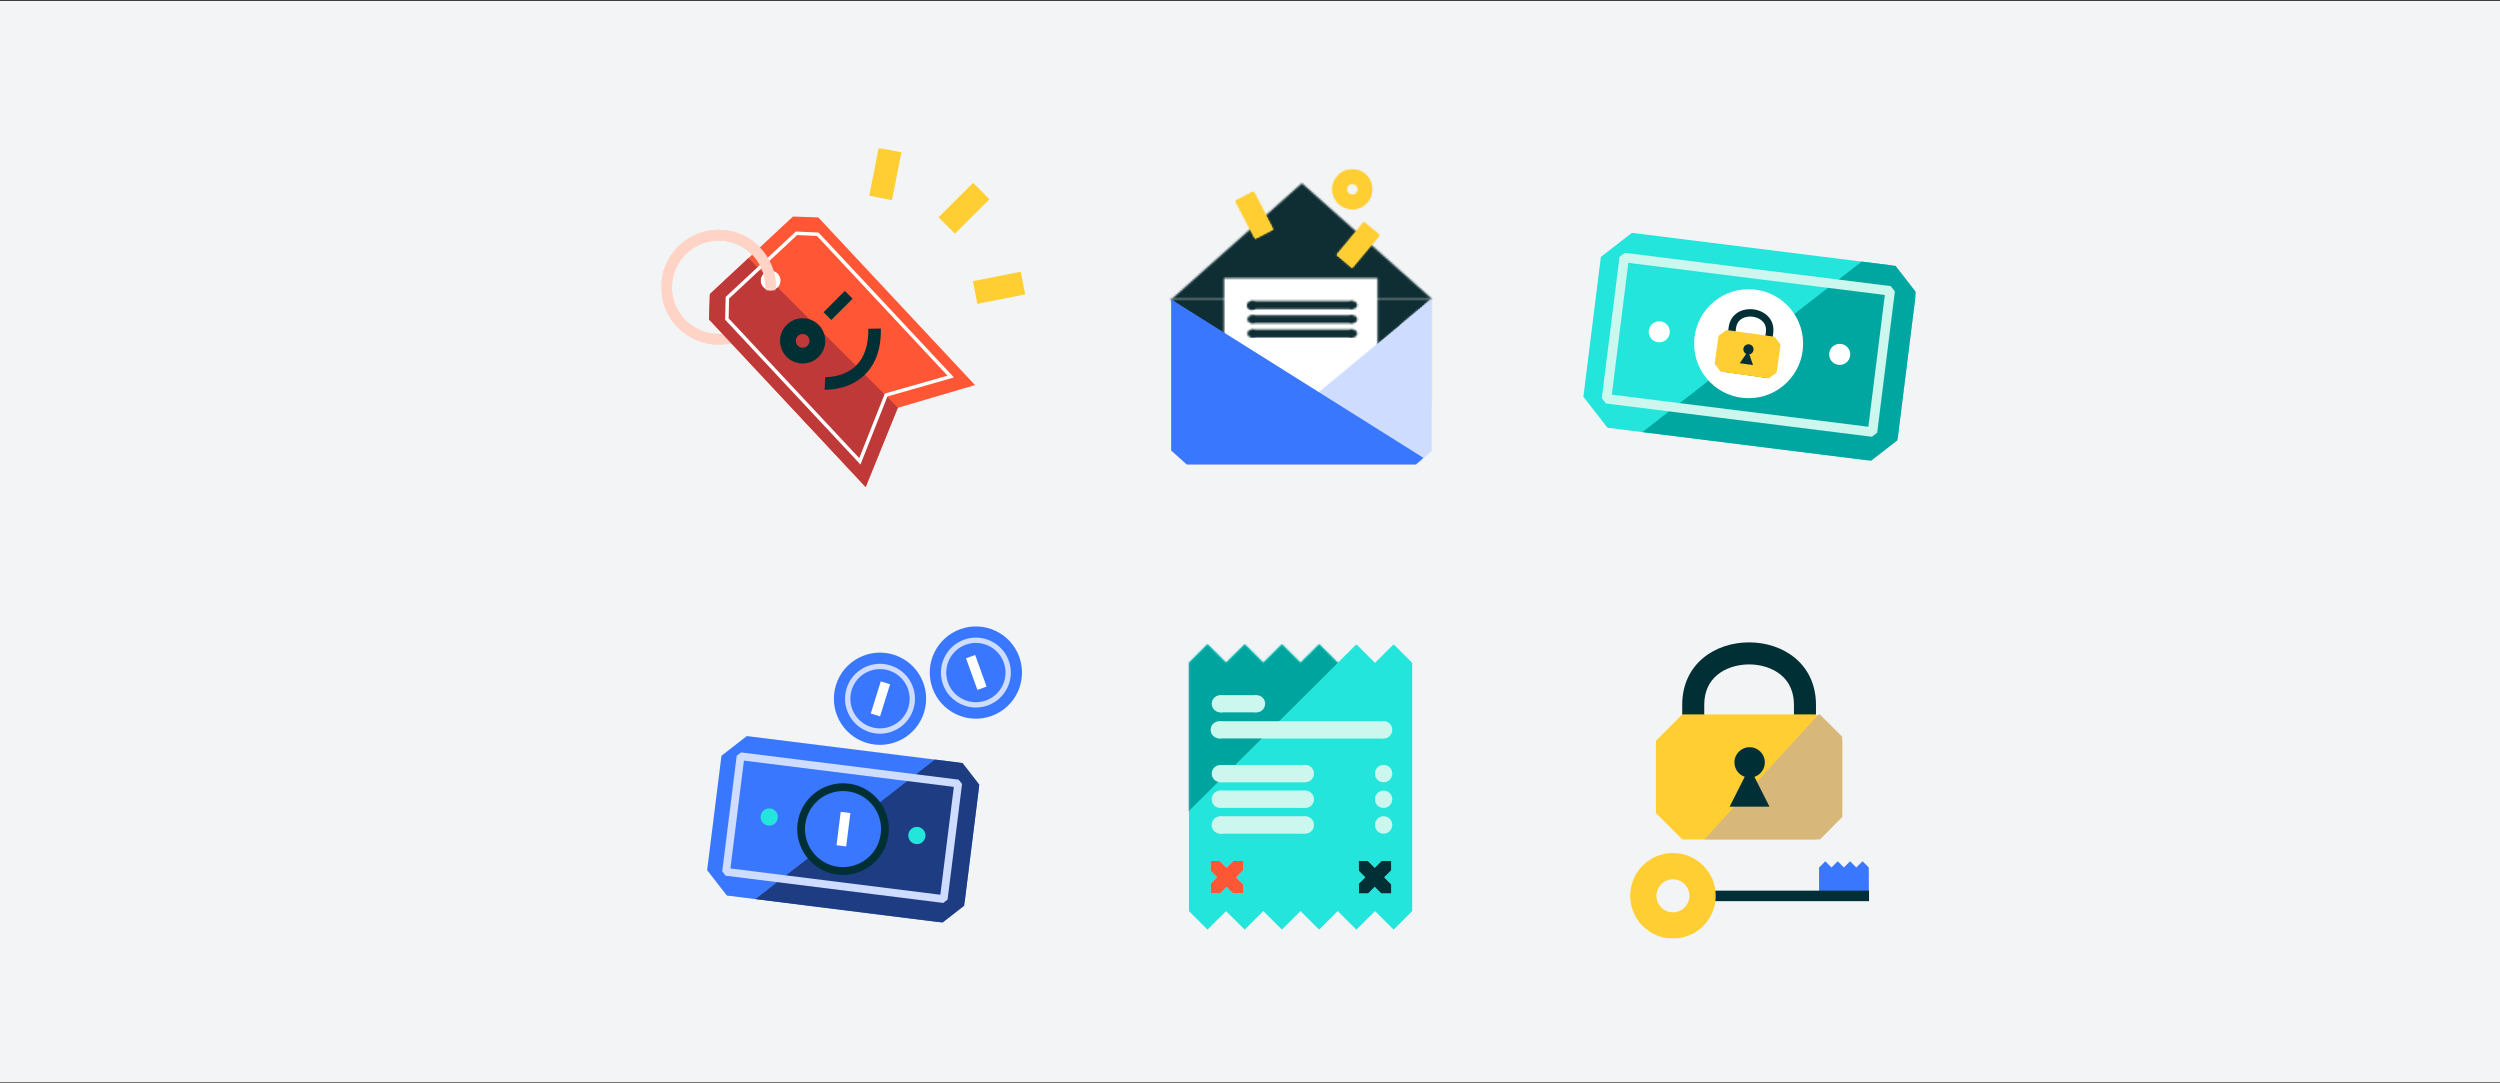 <?xml version="1.0" encoding="UTF-8"?>
<svg width="1327px" height="575px" viewBox="0 0 1327 575" version="1.1" xmlns="http://www.w3.org/2000/svg" xmlns:xlink="http://www.w3.org/1999/xlink">
    <rect x="0" y="0" width="1327" height="575" fill="#333333" stroke="none"/>
    <!-- Generator: Sketch 59.1 (86144) - https://sketch.com -->
    <title>module_3</title>
    <desc>Created with Sketch.</desc>
    <defs>
        <polygon id="path-1" points="98.856 10.656 98.85 10.656 79.095 10.656 79.089 10.656 69.21 0.83 59.313 10.656 59.306 10.656 49.449 0.83 39.552 10.656 39.545 10.656 29.689 0.83 19.788 10.62 9.928 0.83 0.124 10.656 0.124 10.978 0.124 142.425 0.127 142.425 9.928 152.248 19.788 142.459 29.689 152.248 39.543 142.425 39.555 142.425 49.449 152.248 59.304 142.425 59.315 142.425 69.21 152.248 79.086 142.425 79.098 142.425 88.975 152.248 98.847 142.425 98.859 142.425 108.743 152.248 118.604 142.419 118.59 139.362 118.59 13.715 118.599 11.591 118.604 11.59 118.6 11.372 118.604 10.659 108.743 0.83"></polygon>
        <polygon id="path-3" points="0 420 666 420 666 0.315 0 0.315"></polygon>
        <path d="M3.476,1.091 C0.933,2.511 0.021,5.724 1.441,8.268 L1.441,8.268 C2.86,10.811 6.073,11.723 8.617,10.304 L8.617,10.304 C11.16,8.884 12.072,5.671 10.653,3.127 L10.653,3.127 C9.687,1.397 7.891,0.422 6.041,0.422 L6.041,0.422 C5.171,0.422 4.289,0.637 3.476,1.091" id="path-5"></path>
        <polygon id="path-7" points="0.907 61.557 139.18 61.557 70.043 0.067"></polygon>
        <polygon id="path-9" points="0.018 0.557 69.445 62.967 138.871 0.557"></polygon>
        <polygon id="path-11" points="0.728 0.495 82.162 0.495 82.162 64.161 0.728 64.161"></polygon>
        <path d="M0.081,2.718 C0.081,3.884 1.136,4.829 2.437,4.829 L2.437,4.829 C3.739,4.829 4.793,3.884 4.793,2.718 L4.793,2.718 C4.793,1.552 3.739,0.607 2.437,0.607 L2.437,0.607 C1.136,0.607 0.081,1.552 0.081,2.718 L0.081,2.718 Z" id="path-13"></path>
        <polygon id="path-15" points="0.285 0.607 54.046 0.607 54.046 4.829 0.285 4.829"></polygon>
        <path d="M0.69,2.718 C0.69,3.884 1.745,4.829 3.046,4.829 L3.046,4.829 C4.348,4.829 5.402,3.884 5.402,2.718 L5.402,2.718 C5.402,1.552 4.348,0.607 3.046,0.607 L3.046,0.607 C1.745,0.607 0.69,1.552 0.69,2.718 L0.69,2.718 Z" id="path-17"></path>
        <path d="M0.081,2.278 C0.081,3.443 1.136,4.389 2.437,4.389 L2.437,4.389 C3.739,4.389 4.793,3.443 4.793,2.278 L4.793,2.278 C4.793,1.111 3.739,0.166 2.437,0.166 L2.437,0.166 C1.136,0.166 0.081,1.111 0.081,2.278 L0.081,2.278 Z" id="path-19"></path>
        <polygon id="path-21" points="0.285 0.166 54.046 0.166 54.046 4.389 0.285 4.389"></polygon>
        <path d="M0.69,2.278 C0.69,3.443 1.745,4.389 3.046,4.389 L3.046,4.389 C4.348,4.389 5.402,3.443 5.402,2.278 L5.402,2.278 C5.402,1.111 4.348,0.166 3.046,0.166 L3.046,0.166 C1.745,0.166 0.69,1.111 0.69,2.278 L0.69,2.278 Z" id="path-23"></path>
        <path d="M0.081,2.837 C0.081,4.003 1.136,4.948 2.437,4.948 L2.437,4.948 C3.739,4.948 4.793,4.003 4.793,2.837 L4.793,2.837 C4.793,1.671 3.739,0.726 2.437,0.726 L2.437,0.726 C1.136,0.726 0.081,1.671 0.081,2.837 L0.081,2.837 Z" id="path-25"></path>
        <polygon id="path-27" points="0.285 0.725 54.046 0.725 54.046 4.948 0.285 4.948"></polygon>
        <path d="M0.69,2.837 C0.69,4.003 1.745,4.948 3.046,4.948 L3.046,4.948 C4.348,4.948 5.402,4.003 5.402,2.837 L5.402,2.837 C5.402,1.671 4.348,0.726 3.046,0.726 L3.046,0.726 C1.745,0.726 0.69,1.671 0.69,2.837 L0.69,2.837 Z" id="path-29"></path>
        <polygon id="path-31" points="0.925 51.069 54.715 87.363 61.871 80.951 61.871 8.176 61.871 0.722"></polygon>
        <path d="M0.963,2.175 C0.963,3.349 2.025,4.301 3.335,4.301 L3.335,4.301 C4.645,4.301 5.707,3.349 5.707,2.175 L5.707,2.175 C5.707,1.001 4.645,0.05 3.335,0.05 L3.335,0.05 C2.025,0.05 0.963,1.001 0.963,2.175 L0.963,2.175 Z" id="path-33"></path>
        <path d="M0.413,11.283 C0.413,17.036 5.074,21.699 10.823,21.699 L10.823,21.699 C16.571,21.699 21.231,17.036 21.231,11.283 L21.231,11.283 C21.231,5.53 16.571,0.867 10.823,0.867 L10.823,0.867 C5.074,0.867 0.413,5.53 0.413,11.283 L0.413,11.283 Z M7.668,11.283 C7.668,9.54 9.081,8.126 10.823,8.126 L10.823,8.126 C12.564,8.126 13.977,9.54 13.977,11.283 L13.977,11.283 C13.977,13.026 12.564,14.439 10.823,14.439 L10.823,14.439 C9.081,14.439 7.668,13.026 7.668,11.283 L7.668,11.283 Z" id="path-35"></path>
        <polygon id="path-37" points="0.89 5.503 11.231 25.47 20.704 20.558 10.363 0.591"></polygon>
        <polygon id="path-39" points="0.537 18.094 8.727 24.936 23.131 7.673 14.941 0.831"></polygon>
    </defs>
    <g id="ILLUSTRATION" stroke="none" stroke-width="1" fill="none" fill-rule="evenodd">
        <g id="module_3" transform="translate(0, 0.5)">
            <rect id="BG-Copy-4" fill="#F2F4F5" x="0" y="0" width="1327" height="574"></rect>
            <g id="Group-186" transform="translate(351, 77)">
                <g id="Group-53" transform="translate(24, 254.685)">
                    <path d="M166.03,16.517 C161.446,3.798 147.42,-2.797 134.701,1.786 C121.982,6.37 115.386,20.396 119.97,33.115 C124.553,45.834 138.58,52.43 151.299,47.846 C164.018,43.262 170.613,29.236 166.03,16.517" id="Fill-1" fill="#3A77FF"></path>
                    <polygon id="Fill-3" fill="#FFFFFF" points="143.815 34.011 137.762 17.215 142.62 15.464 148.673 32.261"></polygon>
                    <path d="M143.01,9.073 C141.211,9.073 139.407,9.385 137.665,10.013 C129.503,12.955 125.255,21.989 128.196,30.151 C131.138,38.313 140.171,42.562 148.334,39.619 C152.288,38.195 155.45,35.315 157.239,31.511 C159.028,27.708 159.227,23.436 157.802,19.482 C156.378,15.528 153.498,12.365 149.695,10.577 C147.567,9.577 145.293,9.073 143.01,9.073 M143.017,43.366 C135.416,43.366 128.271,38.657 125.549,31.105 C122.082,21.483 127.089,10.834 136.711,7.366 C141.372,5.687 146.409,5.923 150.892,8.031 C155.375,10.139 158.77,13.867 160.449,18.528 C162.129,23.189 161.893,28.225 159.785,32.709 C157.677,37.192 153.949,40.587 149.288,42.266 C147.218,43.012 145.1,43.366 143.017,43.366" id="Fill-5" fill="#CEDDFF"></path>
                    <path d="M115.469,46.01 C119.502,33.106 112.31,19.376 99.406,15.343 C86.501,11.311 72.771,18.503 68.739,31.407 C64.706,44.311 71.898,58.041 84.802,62.074 C97.706,66.107 111.436,58.914 115.469,46.01" id="Fill-7" fill="#3A77FF"></path>
                    <polygon id="Fill-9" fill="#FFFFFF" points="92.127 48.069 87.198 46.528 92.523 29.487 97.453 31.028"></polygon>
                    <path d="M92.085,22.966 C89.576,22.966 87.088,23.572 84.802,24.77 C81.079,26.72 78.338,30.004 77.085,34.015 C75.831,38.027 76.215,42.286 78.165,46.009 C80.116,49.733 83.398,52.473 87.41,53.727 C95.69,56.314 104.534,51.683 107.123,43.402 L107.123,43.402 C108.376,39.39 107.993,35.131 106.043,31.407 C104.092,27.684 100.809,24.944 96.797,23.69 C95.248,23.206 93.663,22.966 92.085,22.966 M92.092,57.258 C90.263,57.258 88.406,56.986 86.571,56.413 C76.809,53.362 71.349,42.938 74.399,33.176 C75.877,28.447 79.108,24.576 83.497,22.278 C87.885,19.979 92.906,19.526 97.636,21.004 C102.365,22.482 106.236,25.713 108.534,30.102 C110.834,34.491 111.286,39.512 109.808,44.241 L109.808,44.241 C107.33,52.168 99.99,57.258 92.092,57.258" id="Fill-11" fill="#CEDDFF"></path>
                    <path d="M123.539,157.272 L10.814,143.165 C6.727,137.908 4.435,134.96 0.348,129.704 L7.947,68.98 C13.205,64.892 16.152,62.6 21.409,58.513 L134.133,72.62 C138.221,77.877 140.513,80.825 144.6,86.082 L137,146.805 C131.744,150.893 128.796,153.185 123.539,157.272" id="Fill-13" fill="#3A77FF"></path>
                    <path d="M144.823,84.259 L136.787,148.619 C134.654,150.273 127.469,155.854 125.34,157.515 L25.99,145.065 L121.239,71.005 L135.959,72.842 C137.612,74.976 143.163,82.131 144.823,84.259" id="Fill-15" fill="#1D3C81"></path>
                    <path d="M12.709,128.793 L124.134,142.738 L131.298,85.495 L19.873,71.549 L12.709,128.793 Z M125.67,147.095 L10.146,132.637 L8.353,130.329 L16.03,68.987 L18.336,67.194 L133.861,81.651 L135.654,83.959 L127.977,145.3 L125.67,147.095 Z" id="Fill-17" fill="#CEDDFF"></path>
                    <path d="M94.556,110.656 C96.082,98.461 87.433,87.337 75.239,85.811 C63.042,84.284 51.919,92.933 50.392,105.13 C48.867,117.325 57.514,128.448 69.71,129.974 C81.906,131.501 93.031,122.852 94.556,110.656" id="Fill-19" fill="#3A77FF"></path>
                    <path d="M72.46,87.703 C62.436,87.703 53.719,95.186 52.442,105.386 C51.06,116.432 58.921,126.543 69.968,127.925 C81.008,129.307 91.124,121.446 92.507,110.4 C93.889,99.354 86.027,89.243 74.981,87.861 C74.135,87.754 73.293,87.703 72.46,87.703 M72.492,132.215 C71.489,132.215 70.475,132.152 69.455,132.024 C56.149,130.359 46.678,118.179 48.343,104.873 C50.008,91.566 62.19,82.099 75.495,83.761 C88.8,85.427 98.271,97.606 96.606,110.913 C95.068,123.198 84.566,132.215 72.492,132.215" id="Fill-21" fill="#003035"></path>
                    <polygon id="Fill-23" fill="#FFFFFF" points="74.158 117.1 69.034 116.458 71.251 98.743 76.375 99.384"></polygon>
                    <path d="M37.854,102.063 C38.168,99.553 36.388,97.264 33.879,96.95 C31.37,96.636 29.081,98.416 28.767,100.925 C28.453,103.435 30.232,105.723 32.742,106.038 C35.251,106.352 37.54,104.572 37.854,102.063" id="Fill-25" fill="#23E5DB"></path>
                    <path d="M116.234,111.872 C116.548,109.363 114.768,107.074 112.259,106.76 C109.749,106.446 107.461,108.226 107.146,110.735 C106.832,113.244 108.612,115.533 111.121,115.848 C113.631,116.161 115.92,114.382 116.234,111.872" id="Fill-27" fill="#23E5DB"></path>
                    <path d="M317.852,82.995 C317.802,82.995 317.751,82.995 317.701,82.982 L317.701,82.995 L272.457,82.995 L272.457,82.982 C270.073,82.831 268.181,80.851 268.181,78.429 C268.181,76.007 270.073,74.027 272.457,73.876 L272.457,73.863 L317.701,73.863 L317.701,73.876 C317.751,73.863 317.802,73.863 317.852,73.863 C320.374,73.863 322.418,75.907 322.418,78.429 C322.418,80.952 320.374,82.995 317.852,82.995 L317.852,82.995 Z M272.432,124.846 L276.077,128.516 L279.748,124.846 L284.793,124.846 L284.793,129.752 L281.047,133.511 L284.793,137.27 L284.793,141.987 L279.559,141.987 L276.077,138.494 L272.571,141.987 L267.74,141.987 L267.715,136.891 L271.107,133.498 L267.677,130.055 L267.651,124.846 L272.432,124.846 Z M272.457,101.146 L272.457,101.133 L317.701,101.133 L317.701,101.146 C317.751,101.133 317.802,101.133 317.852,101.133 C320.374,101.133 322.418,103.176 322.418,105.699 C322.418,108.221 320.374,110.265 317.852,110.265 C317.802,110.265 317.751,110.265 317.701,110.252 L317.701,110.265 L272.457,110.265 L272.457,110.252 C270.073,110.101 268.181,108.12 268.181,105.699 C268.181,103.277 270.073,101.297 272.457,101.146 L272.457,101.146 Z M317.852,87.498 C320.374,87.498 322.418,89.541 322.418,92.064 C322.418,94.586 320.374,96.63 317.852,96.63 C317.802,96.63 317.751,96.63 317.701,96.618 L317.701,96.63 L272.457,96.63 L272.457,96.618 C270.073,96.466 268.181,94.486 268.181,92.064 C268.181,89.642 270.073,87.662 272.457,87.511 L272.457,87.498 L317.701,87.498 L317.701,87.511 C317.751,87.498 317.802,87.498 317.852,87.498 L317.852,87.498 Z M359.413,82.995 C356.89,82.995 354.847,80.952 354.847,78.429 C354.847,75.907 356.89,73.863 359.413,73.863 C361.935,73.863 363.978,75.907 363.978,78.429 C363.978,80.952 361.935,82.995 359.413,82.995 L359.413,82.995 Z M359.413,96.63 C356.89,96.63 354.847,94.586 354.847,92.064 C354.847,89.541 356.89,87.498 359.413,87.498 C361.935,87.498 363.978,89.541 363.978,92.064 C363.978,94.586 361.935,96.63 359.413,96.63 L359.413,96.63 Z M359.413,110.265 C356.89,110.265 354.847,108.221 354.847,105.699 C354.847,103.176 356.89,101.133 359.413,101.133 C361.935,101.133 363.978,103.176 363.978,105.699 C363.978,108.221 361.935,110.265 359.413,110.265 L359.413,110.265 Z M363.424,137.27 L363.424,141.987 L358.189,141.987 L354.695,138.494 L351.201,141.987 L346.358,141.987 L346.333,136.891 L349.726,133.498 L346.308,130.055 L346.282,124.846 L351.063,124.846 L354.708,128.516 L358.366,124.846 L363.424,124.846 L363.424,129.752 L359.678,133.511 L363.424,137.27 Z M271.877,50.655 L271.877,50.642 L359.413,50.642 C361.935,50.642 363.978,52.685 363.978,55.208 C363.978,57.731 361.935,59.774 359.413,59.774 L271.877,59.774 L271.877,59.762 C269.493,59.61 267.601,57.63 267.601,55.208 C267.601,52.787 269.493,50.806 271.877,50.655 L271.877,50.655 Z M272.457,36.818 L272.457,36.806 L291.982,36.806 C294.505,36.806 296.548,38.849 296.548,41.371 C296.548,43.894 294.505,45.937 291.982,45.937 L272.457,45.937 L272.457,45.925 C270.073,45.774 268.181,43.793 268.181,41.371 C268.181,38.95 270.073,36.97 272.457,36.818 L272.457,36.818 Z M374.599,20.585 L374.599,19.664 L364.735,9.826 L354.847,19.652 L344.971,9.826 L335.094,19.652 L335.081,19.652 L325.206,9.826 L315.304,19.652 L305.441,9.826 L295.552,19.652 L295.54,19.652 L285.688,9.826 L275.787,19.614 L265.924,9.826 L256.123,19.652 L256.123,151.422 L265.924,161.247 L275.787,151.459 L285.688,161.247 L295.54,151.422 L295.552,151.422 L305.441,161.247 L315.304,151.422 L315.317,151.422 L325.206,161.247 L335.081,151.422 L335.094,151.422 L344.971,161.247 L354.847,151.422 L354.859,151.422 L364.735,161.247 L374.586,151.422 L374.599,150.703 L374.599,150.489 L374.586,148.357 L374.586,22.717 L374.599,20.585 Z" id="Fill-29" fill="#23E5DB"></path>
                    <path d="M363.979,55.209 C363.979,57.731 361.936,59.775 359.413,59.775 L271.877,59.775 L271.877,59.762 C269.494,59.611 267.602,57.63 267.602,55.209 C267.602,52.787 269.494,50.807 271.877,50.655 L271.877,50.643 L359.413,50.643 C361.936,50.643 363.979,52.686 363.979,55.209" id="Fill-31" fill="#23E5DB"></path>
                    <path d="M296.549,41.372 C296.549,43.895 294.506,45.938 291.983,45.938 L272.458,45.938 L272.458,45.925 C270.074,45.774 268.182,43.794 268.182,41.372 C268.182,38.95 270.074,36.97 272.458,36.819 L272.458,36.806 L291.983,36.806 C294.506,36.806 296.549,38.85 296.549,41.372" id="Fill-33" fill="#23E5DB"></path>
                    <polygon id="Fill-35" fill="#23E5DB" points="284.793 129.752 281.047 133.512 284.793 137.27 284.793 141.987 279.559 141.987 276.077 138.494 272.571 141.987 267.74 141.987 267.715 136.892 271.107 133.499 267.677 130.055 267.651 124.847 272.432 124.847 276.077 128.517 279.748 124.847 284.793 124.847"></polygon>
                    <path d="M322.418,105.699 C322.418,108.221 320.375,110.265 317.852,110.265 C317.802,110.265 317.751,110.265 317.701,110.253 L317.701,110.265 L272.457,110.265 L272.457,110.253 C270.073,110.101 268.181,108.121 268.181,105.699 C268.181,103.277 270.073,101.298 272.457,101.146 L272.457,101.134 L317.701,101.134 L317.701,101.146 C317.751,101.134 317.802,101.134 317.852,101.134 C320.375,101.134 322.418,103.177 322.418,105.699" id="Fill-37" fill="#23E5DB"></path>
                    <path d="M322.418,92.064 C322.418,94.586 320.375,96.63 317.852,96.63 C317.802,96.63 317.751,96.63 317.701,96.618 L317.701,96.63 L272.457,96.63 L272.457,96.618 C270.073,96.466 268.181,94.486 268.181,92.064 C268.181,89.642 270.073,87.662 272.457,87.511 L272.457,87.498 L317.701,87.498 L317.701,87.511 C317.751,87.498 317.802,87.498 317.852,87.498 C320.375,87.498 322.418,89.542 322.418,92.064" id="Fill-39" fill="#23E5DB"></path>
                    <path d="M322.418,78.429 C322.418,80.952 320.375,82.995 317.852,82.995 C317.802,82.995 317.751,82.995 317.701,82.982 L317.701,82.995 L272.457,82.995 L272.457,82.982 C270.073,82.831 268.181,80.851 268.181,78.429 C268.181,76.007 270.073,74.027 272.457,73.876 L272.457,73.863 L317.701,73.863 L317.701,73.876 C317.751,73.863 317.802,73.863 317.852,73.863 C320.375,73.863 322.418,75.907 322.418,78.429" id="Fill-41" fill="#23E5DB"></path>
                    <path d="M363.979,105.699 C363.979,108.221 361.936,110.265 359.413,110.265 C356.891,110.265 354.847,108.221 354.847,105.699 C354.847,103.177 356.891,101.134 359.413,101.134 C361.936,101.134 363.979,103.177 363.979,105.699" id="Fill-43" fill="#23E5DB"></path>
                    <path d="M363.979,92.064 C363.979,94.586 361.936,96.63 359.413,96.63 C356.891,96.63 354.847,94.586 354.847,92.064 C354.847,89.542 356.891,87.498 359.413,87.498 C361.936,87.498 363.979,89.542 363.979,92.064" id="Fill-45" fill="#23E5DB"></path>
                    <path d="M363.979,78.429 C363.979,80.952 361.936,82.995 359.413,82.995 C356.891,82.995 354.847,80.952 354.847,78.429 C354.847,75.907 356.891,73.863 359.413,73.863 C361.936,73.863 363.979,75.907 363.979,78.429" id="Fill-47" fill="#23E5DB"></path>
                    <polygon id="Fill-49" fill="#23E5DB" points="363.424 129.752 359.678 133.512 363.424 137.27 363.424 141.987 358.189 141.987 354.695 138.494 351.201 141.987 346.358 141.987 346.333 136.892 349.726 133.499 346.308 130.055 346.282 124.847 351.063 124.847 354.708 128.517 358.366 124.847 363.424 124.847"></polygon>
                    <polygon id="Fill-51" fill="#23E5DB" points="374.599 150.703 374.599 151.423 374.586 151.423"></polygon>
                </g>
                <g id="Group-56" transform="translate(280, 263.685)">
                    <mask id="mask-2" fill="white">
                        <use xlink:href="#path-1"></use>
                    </mask>
                    <g id="Clip-55"></g>
                    <polygon id="Fill-54" fill="#00A49F" mask="url(#mask-2)" points="88.987 0.815 -2.788 92.12 -2.788 -2.128 90.297 -2.128"></polygon>
                </g>
                <g id="Group-104" transform="translate(0, 0.685)">
                    <path d="M301.314,295.372 C301.314,297.895 299.271,299.938 296.748,299.938 C296.647,299.938 296.559,299.938 296.458,299.925 C294.074,299.774 292.182,297.794 292.182,295.372 C292.182,292.95 294.074,290.97 296.458,290.819 C296.559,290.806 296.647,290.806 296.748,290.806 C299.271,290.806 301.314,292.85 301.314,295.372" id="Fill-57" fill="#CBF7EE"></path>
                    <path d="M320.549,295.372 C320.549,297.895 318.506,299.938 315.983,299.938 C313.473,299.938 311.43,297.895 311.43,295.372 C311.43,292.85 313.473,290.806 315.983,290.806 C318.506,290.806 320.549,292.85 320.549,295.372" id="Fill-59" fill="#CBF7EE"></path>
                    <mask id="mask-4" fill="white">
                        <use xlink:href="#path-3"></use>
                    </mask>
                    <g id="Clip-62"></g>
                    <polygon id="Fill-61" fill="#CBF7EE" mask="url(#mask-4)" points="296.458 299.938 315.983 299.938 315.983 290.806 296.458 290.806"></polygon>
                    <path d="M300.733,309.209 C300.733,311.731 298.69,313.775 296.167,313.775 C296.066,313.775 295.978,313.775 295.877,313.762 C293.493,313.611 291.601,311.63 291.601,309.209 C291.601,306.787 293.493,304.807 295.877,304.655 C295.978,304.643 296.066,304.643 296.167,304.643 C298.69,304.643 300.733,306.686 300.733,309.209" id="Fill-63" fill="#CBF7EE" mask="url(#mask-4)"></path>
                    <path d="M387.979,309.209 C387.979,311.731 385.936,313.775 383.413,313.775 C380.891,313.775 378.847,311.731 378.847,309.209 C378.847,306.686 380.891,304.643 383.413,304.643 C385.936,304.643 387.979,306.686 387.979,309.209" id="Fill-64" fill="#CBF7EE" mask="url(#mask-4)"></path>
                    <polygon id="Fill-65" fill="#CBF7EE" mask="url(#mask-4)" points="295.877 313.774 383.413 313.774 383.413 304.642 295.877 304.642"></polygon>
                    <path d="M301.314,332.429 C301.314,334.952 299.271,336.995 296.748,336.995 C296.647,336.995 296.559,336.995 296.458,336.982 C294.074,336.831 292.182,334.851 292.182,332.429 C292.182,330.007 294.074,328.027 296.458,327.876 C296.559,327.863 296.647,327.863 296.748,327.863 C299.271,327.863 301.314,329.907 301.314,332.429" id="Fill-66" fill="#CBF7EE" mask="url(#mask-4)"></path>
                    <path d="M387.979,332.429 C387.979,334.952 385.936,336.995 383.413,336.995 C380.891,336.995 378.847,334.952 378.847,332.429 C378.847,329.907 380.891,327.863 383.413,327.863 C385.936,327.863 387.979,329.907 387.979,332.429" id="Fill-67" fill="#CBF7EE" mask="url(#mask-4)"></path>
                    <path d="M346.418,332.429 C346.418,334.952 344.375,336.995 341.852,336.995 C341.802,336.995 341.751,336.995 341.701,336.982 C339.241,336.907 337.286,334.901 337.286,332.429 C337.286,329.957 339.241,327.951 341.701,327.876 C341.751,327.863 341.802,327.863 341.852,327.863 C344.375,327.863 346.418,329.907 346.418,332.429" id="Fill-68" fill="#CBF7EE" mask="url(#mask-4)"></path>
                    <polygon id="Fill-69" fill="#CBF7EE" mask="url(#mask-4)" points="296.457 336.995 341.701 336.995 341.701 327.863 296.457 327.863"></polygon>
                    <path d="M301.314,346.064 C301.314,348.586 299.271,350.63 296.748,350.63 C296.647,350.63 296.559,350.63 296.458,350.618 C294.074,350.466 292.182,348.486 292.182,346.064 C292.182,343.642 294.074,341.662 296.458,341.511 C296.559,341.498 296.647,341.498 296.748,341.498 C299.271,341.498 301.314,343.542 301.314,346.064" id="Fill-70" fill="#CBF7EE" mask="url(#mask-4)"></path>
                    <path d="M387.979,346.064 C387.979,348.586 385.936,350.63 383.413,350.63 C380.891,350.63 378.847,348.586 378.847,346.064 C378.847,343.542 380.891,341.498 383.413,341.498 C385.936,341.498 387.979,343.542 387.979,346.064" id="Fill-71" fill="#CBF7EE" mask="url(#mask-4)"></path>
                    <path d="M346.418,346.064 C346.418,348.586 344.375,350.63 341.852,350.63 C341.802,350.63 341.751,350.63 341.701,350.618 C339.241,350.542 337.286,348.537 337.286,346.064 C337.286,343.592 339.241,341.586 341.701,341.511 C341.751,341.498 341.802,341.498 341.852,341.498 C344.375,341.498 346.418,343.542 346.418,346.064" id="Fill-72" fill="#CBF7EE" mask="url(#mask-4)"></path>
                    <polygon id="Fill-73" fill="#CBF7EE" mask="url(#mask-4)" points="296.457 350.63 341.701 350.63 341.701 341.498 296.457 341.498"></polygon>
                    <path d="M301.314,359.699 C301.314,362.221 299.271,364.265 296.748,364.265 C296.647,364.265 296.559,364.265 296.458,364.253 C294.074,364.101 292.182,362.121 292.182,359.699 C292.182,357.277 294.074,355.298 296.458,355.146 C296.559,355.134 296.647,355.134 296.748,355.134 C299.271,355.134 301.314,357.177 301.314,359.699" id="Fill-74" fill="#CBF7EE" mask="url(#mask-4)"></path>
                    <path d="M387.979,359.699 C387.979,362.221 385.936,364.265 383.413,364.265 C380.891,364.265 378.847,362.221 378.847,359.699 C378.847,357.177 380.891,355.134 383.413,355.134 C385.936,355.134 387.979,357.177 387.979,359.699" id="Fill-75" fill="#CBF7EE" mask="url(#mask-4)"></path>
                    <path d="M346.418,359.699 C346.418,362.221 344.375,364.265 341.852,364.265 C341.802,364.265 341.751,364.265 341.701,364.253 C339.241,364.178 337.286,362.172 337.286,359.699 C337.286,357.227 339.241,355.221 341.701,355.146 C341.751,355.134 341.802,355.134 341.852,355.134 C344.375,355.134 346.418,357.177 346.418,359.699" id="Fill-76" fill="#CBF7EE" mask="url(#mask-4)"></path>
                    <polygon id="Fill-77" fill="#CBF7EE" mask="url(#mask-4)" points="296.457 364.265 341.701 364.265 341.701 355.133 296.457 355.133"></polygon>
                    <polygon id="Fill-78" fill="#003035" mask="url(#mask-4)" points="387.424 383.752 383.678 387.512 387.424 391.271 387.424 395.986 382.189 395.986 378.695 392.493 375.201 395.986 370.358 395.986 370.333 390.892 373.726 387.498 370.308 384.055 370.282 378.846 375.063 378.846 378.708 382.517 382.366 378.846 387.424 378.846"></polygon>
                    <polygon id="Fill-79" fill="#FF5636" mask="url(#mask-4)" points="308.793 383.752 305.047 387.512 308.793 391.271 308.793 395.986 303.559 395.986 300.077 392.493 296.571 395.986 291.74 395.986 291.715 390.892 295.107 387.498 291.677 384.055 291.651 378.846 296.432 378.846 300.077 382.517 303.748 378.846 308.793 378.846"></polygon>
                    <path d="M577.419,262.785 C559.667,262.785 541.915,273.861 541.915,296.015 L541.915,367.023 L612.923,367.023 L612.923,296.015 C612.923,273.861 595.171,262.785 577.419,262.785 M577.419,274.481 C583.898,274.481 590.067,276.523 594.347,280.083 C598.912,283.881 601.227,289.242 601.227,296.015 L601.227,355.327 L553.611,355.327 L553.611,296.015 C553.611,289.242 555.926,283.881 560.49,280.083 C564.77,276.523 570.94,274.481 577.419,274.481" id="Fill-80" fill="#003035" mask="url(#mask-4)"></path>
                    <path d="M612.872,367.413 L541.965,367.413 C536.498,361.946 533.434,358.882 527.968,353.416 L527.968,315.021 L541.965,301.024 L612.872,301.024 C618.338,306.491 621.403,309.555 626.869,315.021 L626.869,353.416 C621.403,358.882 618.338,361.946 612.872,367.413" id="Fill-81" fill="#FFCE32" mask="url(#mask-4)"></path>
                    <path d="M626.871,312.891 L626.871,355.496 L615.072,367.395 L553.612,367.411 L614.273,301.023 L614.974,301.023 C618.164,304.222 623.672,309.701 626.871,312.891" id="Fill-82" fill="#D8B87A" mask="url(#mask-4)"></path>
                    <path d="M580.243,334.163 C583.458,333.099 585.781,330.073 585.781,326.501 C585.781,322.042 582.165,318.427 577.706,318.427 C573.247,318.427 569.632,322.042 569.632,326.501 C569.632,330.047 571.921,333.051 575.098,334.137 L567.067,350.009 L577.664,350.009 L588.262,350.009 L580.243,334.163 Z" id="Fill-83" fill="#003035" mask="url(#mask-4)"></path>
                    <polygon id="Fill-84" fill="#3A77FF" mask="url(#mask-4)" points="614.577 399.208 641.004 399.208 640.95 382.293 637.633 378.976 634.321 382.287 631.022 378.987 627.734 382.275 624.447 378.987 621.159 382.275 617.871 378.987 614.555 382.305"></polygon>
                    <polygon id="Fill-85" fill="#003035" mask="url(#mask-4)" points="558.588 400.147 641.084 400.147 641.084 394.575 558.588 394.575"></polygon>
                    <path d="M537.001,374.607 C524.466,374.607 514.305,384.768 514.305,397.303 C514.305,409.838 524.466,420 537.001,420 C549.536,420 559.698,409.838 559.698,397.303 C559.698,384.768 549.536,374.607 537.001,374.607 M537.001,388.536 C541.835,388.536 545.769,392.469 545.769,397.303 C545.769,402.138 541.835,406.071 537.001,406.071 C532.167,406.071 528.233,402.138 528.233,397.303 C528.233,392.469 532.167,388.536 537.001,388.536" id="Fill-86" fill="#FFCE32" mask="url(#mask-4)"></path>
                    <path d="M639.992,166.089 L502.247,148.85 C497.252,142.426 494.452,138.824 489.457,132.401 L498.743,58.198 C505.168,53.203 508.769,50.403 515.192,45.408 L652.938,62.647 C657.933,69.071 660.734,72.672 665.729,79.096 L656.442,153.299 C650.018,158.294 646.417,161.094 639.992,166.089" id="Fill-87" fill="#23E5DB" mask="url(#mask-4)"></path>
                    <path d="M666,76.869 L656.18,155.515 C653.573,157.535 644.793,164.356 642.192,166.385 L520.791,151.172 L637.181,60.674 L655.168,62.919 C657.188,65.526 663.971,74.268 666,76.869" id="Fill-88" fill="#00A7A0" mask="url(#mask-4)"></path>
                    <path d="M504.561,131.288 L640.719,148.329 L649.473,78.379 L513.314,61.339 L504.561,131.288 Z M642.596,153.651 L501.429,135.984 L499.238,133.166 L508.62,58.207 L511.437,56.017 L652.604,73.684 L654.796,76.501 L645.414,151.459 L642.596,153.651 Z" id="Fill-89" fill="#CBF7EE" mask="url(#mask-4)"></path>
                    <path d="M535.288,98.625 C535.672,95.559 533.497,92.761 530.431,92.377 C527.364,91.994 524.567,94.168 524.183,97.235 C523.799,100.302 525.974,103.099 529.04,103.482 C532.107,103.866 534.904,101.691 535.288,98.625" id="Fill-90" fill="#FFFFFF" mask="url(#mask-4)"></path>
                    <path d="M631.066,110.611 C631.45,107.545 629.275,104.748 626.209,104.364 C623.142,103.98 620.345,106.155 619.961,109.221 C619.577,112.288 621.752,115.085 624.818,115.468 C627.885,115.852 630.682,113.677 631.066,110.611" id="Fill-91" fill="#FFFFFF" mask="url(#mask-4)"></path>
                    <path d="M606.099,104.25 C606.099,88.272 593.147,75.321 577.17,75.321 C561.193,75.321 548.241,88.272 548.241,104.25 C548.241,120.227 561.193,133.179 577.17,133.179 C593.147,133.179 606.099,120.227 606.099,104.25" id="Fill-92" fill="#FFFFFF" mask="url(#mask-4)"></path>
                    <path d="M578.102,85.911 C572.766,85.862 567.506,88.846 566.582,95.457 L563.281,119.09 L586.914,122.391 L590.215,98.758 C591.352,90.623 584.669,85.971 578.102,85.911 M578.102,85.911 L578.067,89.841 C580.765,89.866 583.379,90.971 584.892,92.725 C586.146,94.181 586.628,96.028 586.323,98.214 L583.565,117.955 L567.717,115.741 L570.475,96 C571.282,90.228 576.489,89.827 578.066,89.841 L578.102,85.911" id="Fill-93" fill="#003035" mask="url(#mask-4)"></path>
                    <path d="M587.889,122.66 L562.269,119.081 C561.043,117.457 560.356,116.547 559.13,114.923 L561.198,100.124 C562.822,98.898 563.732,98.211 565.356,96.985 L590.976,100.565 C592.202,102.188 592.889,103.098 594.115,104.723 L592.048,119.522 C590.423,120.747 589.514,121.434 587.889,122.66" id="Fill-94" fill="#FFCE32" mask="url(#mask-4)"></path>
                    <path d="M577.565,109.936 C578.685,109.731 579.598,108.832 579.764,107.644 C579.972,106.159 578.937,104.788 577.453,104.581 C575.968,104.374 574.597,105.408 574.39,106.893 C574.225,108.073 574.847,109.179 575.854,109.688 L572.443,114.597 L575.97,115.09 L579.497,115.582 L577.565,109.936 Z" id="Fill-95" fill="#003035" mask="url(#mask-4)"></path>
                    <path d="M30.464,49.479 C16.787,49.479 5.66,60.606 5.66,74.283 C5.66,87.96 16.787,99.087 30.464,99.087 C44.141,99.087 55.268,87.96 55.268,74.283 C55.268,60.606 44.141,49.479 30.464,49.479 M30.464,104.748 C13.666,104.748 0,91.082 0,74.283 C0,57.485 13.666,43.819 30.464,43.819 C47.262,43.819 60.928,57.485 60.928,74.283 C60.928,91.082 47.262,104.748 30.464,104.748" id="Fill-96" fill="#FFD4C7" mask="url(#mask-4)"></path>
                    <path d="M30.464,104.747 C13.666,104.747 0,91.081 0,74.283 C0,57.485 13.666,43.819 30.464,43.819 C46.158,43.819 59.187,55.578 60.771,71.171 L55.14,71.744 C53.851,59.05 43.242,49.478 30.464,49.478 C16.787,49.478 5.66,60.605 5.66,74.283 C5.66,87.96 16.787,99.087 30.464,99.087 C32.709,99.087 34.934,98.788 37.076,98.197 L38.581,103.653 C35.949,104.379 33.218,104.747 30.464,104.747" id="Fill-97" fill="#FFD4C7" mask="url(#mask-4)"></path>
                    <path d="M83.36,37.227 L166.519,126.21 L125.538,138.28 L108.489,180.337 L25.33,91.354 C25.512,86.101 25.615,83.156 25.797,77.903 L69.909,36.759 C75.162,36.941 78.107,37.044 83.36,37.227" id="Fill-98" fill="#FF5636" mask="url(#mask-4)"></path>
                    <path d="M55.418,66.142 C52.884,67.579 51.996,70.799 53.434,73.332 C54.871,75.866 58.09,76.754 60.624,75.317 C63.157,73.879 64.046,70.66 62.608,68.126 C61.171,65.593 57.952,64.704 55.418,66.142" id="Fill-99" fill="#FFFFFF" mask="url(#mask-4)"></path>
                    <path d="M125.653,138.239 L125.541,138.277 L108.493,180.334 L25.333,91.36 C25.52,86.107 25.613,83.154 25.8,77.901 L46.249,58.817 L54.38,66.948 C52.66,68.555 52.212,71.191 53.427,73.34 C54.866,75.864 58.081,76.761 60.623,75.322 C61.09,75.06 61.483,74.742 61.819,74.387 L125.653,138.239 Z" id="Fill-100" fill="#BF3939" mask="url(#mask-4)"></path>
                    <polygon id="Fill-101" fill="#FFCE32" mask="url(#mask-4)" points="115.403 0.315 127.453 2.687 122.458 28.071 110.407 25.7"></polygon>
                    <polygon id="Fill-102" fill="#FFCE32" mask="url(#mask-4)" points="147.213 37.144 165.523 18.881 174.193 27.575 155.883 45.838"></polygon>
                    <polygon id="Fill-103" fill="#FFCE32" mask="url(#mask-4)" points="165.429 71.043 190.811 66.052 193.178 78.093 167.793 83.085"></polygon>
                </g>
                <g id="Group-107" transform="translate(52, 65.685)">
                    <mask id="mask-6" fill="white">
                        <use xlink:href="#path-5"></use>
                    </mask>
                    <g id="Clip-106"></g>
                    <path d="M-21.536,-15.521 C-35.213,-15.521 -46.34,-4.394 -46.34,9.283 C-46.34,22.96 -35.213,34.087 -21.536,34.087 C-7.859,34.087 3.268,22.96 3.268,9.283 C3.268,-4.394 -7.859,-15.521 -21.536,-15.521 M-21.536,39.748 C-38.334,39.748 -52,26.082 -52,9.283 C-52,-7.515 -38.334,-21.181 -21.536,-21.181 C-4.738,-21.181 8.928,-7.515 8.928,9.283 C8.928,26.082 -4.738,39.748 -21.536,39.748" id="Fill-105" fill="#FFD4C7" mask="url(#mask-6)"></path>
                </g>
                <g id="Group-120" transform="translate(0, 43.685)">
                    <path d="M5.66,31.283 L0,31.283 C0,24.321 2.41,17.513 6.785,12.114 L11.183,15.678 C7.621,20.072 5.66,25.615 5.66,31.283" id="Fill-108" fill="#FFD4C7"></path>
                    <path d="M72.481,57.175 C73.901,55.756 76.203,55.756 77.623,57.175 C79.042,58.595 79.042,60.897 77.623,62.317 C76.203,63.737 73.901,63.737 72.481,62.317 C71.061,60.897 71.061,58.595 72.481,57.175 M83.535,68.229 C88.22,63.544 88.22,55.948 83.535,51.262 C78.85,46.577 71.253,46.577 66.568,51.262 C61.883,55.948 61.883,63.544 66.568,68.23 C71.253,72.915 78.85,72.915 83.535,68.229" id="Fill-110" fill="#002F34"></path>
                    <polygon id="Fill-112" fill="#002F34" points="101.558 37.36 90.257 48.661 86.137 44.541 97.438 33.24"></polygon>
                    <path d="M87.498,85.685 C87.044,85.685 86.765,85.671 86.697,85.667 L87.061,78.99 C87.155,78.995 96.684,79.386 103.278,73.019 C107.801,68.653 110.033,62.022 109.911,53.31 L116.598,53.217 C116.746,63.889 113.806,72.19 107.859,77.892 C100.312,85.126 90.383,85.685 87.498,85.685" id="Fill-114" fill="#003035"></path>
                    <path d="M35.759,47.795 L105.091,121.987 L118.666,87.713 L151.946,78.215 L82.649,4.061 L72.118,3.584 L36.016,37.258 L35.759,47.795 Z M105.735,125.382 L33.892,48.505 L34.186,36.437 L71.425,1.702 L83.485,2.248 L155.362,79.162 L120.049,89.24 L105.735,125.382 Z" id="Fill-116" fill="#FFFFFF"></path>
                    <path d="M55.043,27.919 C53.388,15.695 42.821,6.479 30.464,6.479 C22.949,6.479 15.921,9.832 11.183,15.678 L6.786,12.114 C12.604,4.936 21.234,0.819 30.464,0.819 C45.64,0.819 58.618,12.143 60.651,27.16 L55.043,27.919 Z" id="Fill-118" fill="#FFD4C7"></path>
                </g>
                <g id="Group-123" transform="translate(270, 19.685)">
                    <mask id="mask-8" fill="white">
                        <use xlink:href="#path-7"></use>
                    </mask>
                    <g id="Clip-122"></g>
                    <polygon id="Fill-121" fill="#0F2E33" mask="url(#mask-8)" points="-1.891 64.025 141.979 64.025 141.979 -0.542 -1.891 -0.542"></polygon>
                </g>
                <g id="Group-126" transform="translate(270, 80.685)">
                    <mask id="mask-10" fill="white">
                        <use xlink:href="#path-9"></use>
                    </mask>
                    <g id="Clip-125"></g>
                    <polygon id="Fill-124" fill="#0F2E33" mask="url(#mask-10)" points="-2.792 66.026 141.682 66.026 141.682 -2.502 -2.792 -2.502"></polygon>
                </g>
                <g id="Group-129" transform="translate(298, 69.685)">
                    <mask id="mask-12" fill="white">
                        <use xlink:href="#path-11"></use>
                    </mask>
                    <g id="Clip-128"></g>
                    <polygon id="Fill-127" fill="#FFFFFF" mask="url(#mask-12)" points="-1.739 66.629 84.629 66.629 84.629 -1.973 -1.739 -1.973"></polygon>
                </g>
                <g id="Group-132" transform="translate(311, 81.685)">
                    <mask id="mask-14" fill="white">
                        <use xlink:href="#path-13"></use>
                    </mask>
                    <g id="Clip-131"></g>
                    <polygon id="Fill-130" fill="#0F2E33" mask="url(#mask-14)" points="-2.387 7.297 7.261 7.297 7.261 -1.86 -2.387 -1.86"></polygon>
                </g>
                <g id="Group-135" transform="translate(313, 81.685)">
                    <mask id="mask-16" fill="white">
                        <use xlink:href="#path-15"></use>
                    </mask>
                    <g id="Clip-134"></g>
                    <polygon id="Fill-133" fill="#0F2E33" mask="url(#mask-16)" points="-2.182 7.296 56.514 7.296 56.514 -1.861 -2.182 -1.861"></polygon>
                </g>
                <g id="Group-138" transform="translate(364, 81.685)">
                    <mask id="mask-18" fill="white">
                        <use xlink:href="#path-17"></use>
                    </mask>
                    <g id="Clip-137"></g>
                    <polygon id="Fill-136" fill="#0F2E33" mask="url(#mask-18)" points="-1.778 7.297 7.87 7.297 7.87 -1.86 -1.778 -1.86"></polygon>
                </g>
                <g id="Group-141" transform="translate(311, 89.685)">
                    <mask id="mask-20" fill="white">
                        <use xlink:href="#path-19"></use>
                    </mask>
                    <g id="Clip-140"></g>
                    <polygon id="Fill-139" fill="#0F2E33" mask="url(#mask-20)" points="-2.387 6.857 7.261 6.857 7.261 -2.301 -2.387 -2.301"></polygon>
                </g>
                <g id="Group-144" transform="translate(313, 89.685)">
                    <mask id="mask-22" fill="white">
                        <use xlink:href="#path-21"></use>
                    </mask>
                    <g id="Clip-143"></g>
                    <polygon id="Fill-142" fill="#0F2E33" mask="url(#mask-22)" points="-2.182 6.857 56.514 6.857 56.514 -2.301 -2.182 -2.301"></polygon>
                </g>
                <g id="Group-147" transform="translate(364, 89.685)">
                    <mask id="mask-24" fill="white">
                        <use xlink:href="#path-23"></use>
                    </mask>
                    <g id="Clip-146"></g>
                    <polygon id="Fill-145" fill="#0F2E33" mask="url(#mask-24)" points="-1.778 6.857 7.87 6.857 7.87 -2.301 -1.778 -2.301"></polygon>
                </g>
                <g id="Group-150" transform="translate(311, 96.685)">
                    <mask id="mask-26" fill="white">
                        <use xlink:href="#path-25"></use>
                    </mask>
                    <g id="Clip-149"></g>
                    <polygon id="Fill-148" fill="#0F2E33" mask="url(#mask-26)" points="-2.387 7.415 7.261 7.415 7.261 -1.742 -2.387 -1.742"></polygon>
                </g>
                <g id="Group-153" transform="translate(313, 96.685)">
                    <mask id="mask-28" fill="white">
                        <use xlink:href="#path-27"></use>
                    </mask>
                    <g id="Clip-152"></g>
                    <polygon id="Fill-151" fill="#0F2E33" mask="url(#mask-28)" points="-2.182 7.416 56.514 7.416 56.514 -1.742 -2.182 -1.742"></polygon>
                </g>
                <g id="Group-156" transform="translate(364, 96.685)">
                    <mask id="mask-30" fill="white">
                        <use xlink:href="#path-29"></use>
                    </mask>
                    <g id="Clip-155"></g>
                    <polygon id="Fill-154" fill="#0F2E33" mask="url(#mask-30)" points="-1.778 7.415 7.87 7.415 7.87 -1.742 -1.778 -1.742"></polygon>
                </g>
                <polygon id="Fill-157" fill="#CEDDFF" points="408.871 81.407 347.925 131.755 401.715 168.048 408.871 161.636 408.871 88.861"></polygon>
                <g id="Group-162" transform="translate(347, 80.685)">
                    <mask id="mask-32" fill="white">
                        <use xlink:href="#path-31"></use>
                    </mask>
                    <g id="Clip-160"></g>
                    <polygon id="Fill-159" fill="#CEDDFF" mask="url(#mask-32)" points="-60.021 88.899 61.882 88.899 61.882 -61.629 -60.021 -61.629"></polygon>
                    <polygon id="Fill-161" fill="#CEDDFF" mask="url(#mask-32)" points="45.057 56.398 110.938 56.398 110.938 -32.645 45.057 -32.645"></polygon>
                </g>
                <polygon id="Fill-163" fill="#3A77FF" points="400.551 169.09 404.542 165.514 270.649 81.406 270.649 161.636 278.969 169.09"></polygon>
                <g id="Group-167" transform="translate(310, 82.685)">
                    <mask id="mask-34" fill="white">
                        <use xlink:href="#path-33"></use>
                    </mask>
                    <g id="Clip-166"></g>
                    <polygon id="Fill-165" fill="#0F2E33" mask="url(#mask-34)" points="-1.522 6.785 8.192 6.785 8.192 -2.435 -1.522 -2.435"></polygon>
                </g>
                <path d="M366.823,26.124 C365.081,26.124 363.669,24.711 363.669,22.968 C363.669,21.225 365.081,19.812 366.823,19.812 C368.565,19.812 369.977,21.225 369.977,22.968 C369.977,24.711 368.565,26.124 366.823,26.124 M366.823,12.552 C361.074,12.552 356.414,17.215 356.414,22.968 C356.414,28.72 361.074,33.383 366.823,33.383 C372.572,33.383 377.232,28.72 377.232,22.968 C377.232,17.215 372.572,12.552 366.823,12.552" id="Fill-168" fill="#FFCE32"></path>
                <g id="Group-173" transform="translate(356, 11.685)">
                    <mask id="mask-36" fill="white">
                        <use xlink:href="#path-35"></use>
                    </mask>
                    <g id="Clip-171"></g>
                    <polygon id="Fill-170" fill="#FFCE32" mask="url(#mask-36)" points="-62.927 139.413 49.36 139.413 49.36 0.759 -62.927 0.759"></polygon>
                    <polygon id="Fill-172" fill="#FFCE32" mask="url(#mask-36)" points="-1.86 23.971 23.504 23.971 23.504 -1.406 -1.86 -1.406"></polygon>
                </g>
                <polygon id="Fill-174" fill="#FFCE32" points="304.89 29.188 314.363 24.276 324.704 44.242 315.232 49.154"></polygon>
                <g id="Group-179" transform="translate(304, 23.685)">
                    <mask id="mask-38" fill="white">
                        <use xlink:href="#path-37"></use>
                    </mask>
                    <g id="Clip-177"></g>
                    <polygon id="Fill-176" fill="#FFCE32" mask="url(#mask-38)" points="-18.303 121.442 93.984 121.442 93.984 -17.211 -18.303 -17.211"></polygon>
                    <polygon id="Fill-178" fill="#FFCE32" mask="url(#mask-38)" points="-1.383 27.742 22.977 27.742 22.977 -1.683 -1.383 -1.683"></polygon>
                </g>
                <polygon id="Fill-180" fill="#FFCE32" points="372.941 40.516 381.131 47.358 366.727 64.621 358.537 57.78"></polygon>
                <g id="Group-185" transform="translate(358, 39.685)">
                    <mask id="mask-40" fill="white">
                        <use xlink:href="#path-39"></use>
                    </mask>
                    <g id="Clip-183"></g>
                    <polygon id="Fill-182" fill="#FFCE32" mask="url(#mask-40)" points="-79.335 113.089 32.952 113.089 32.952 -25.565 -79.335 -25.565"></polygon>
                    <polygon id="Fill-184" fill="#FFCE32" mask="url(#mask-40)" points="-1.737 27.209 25.403 27.209 25.403 -1.442 -1.737 -1.442"></polygon>
                </g>
            </g>
        </g>
    </g>
</svg>
